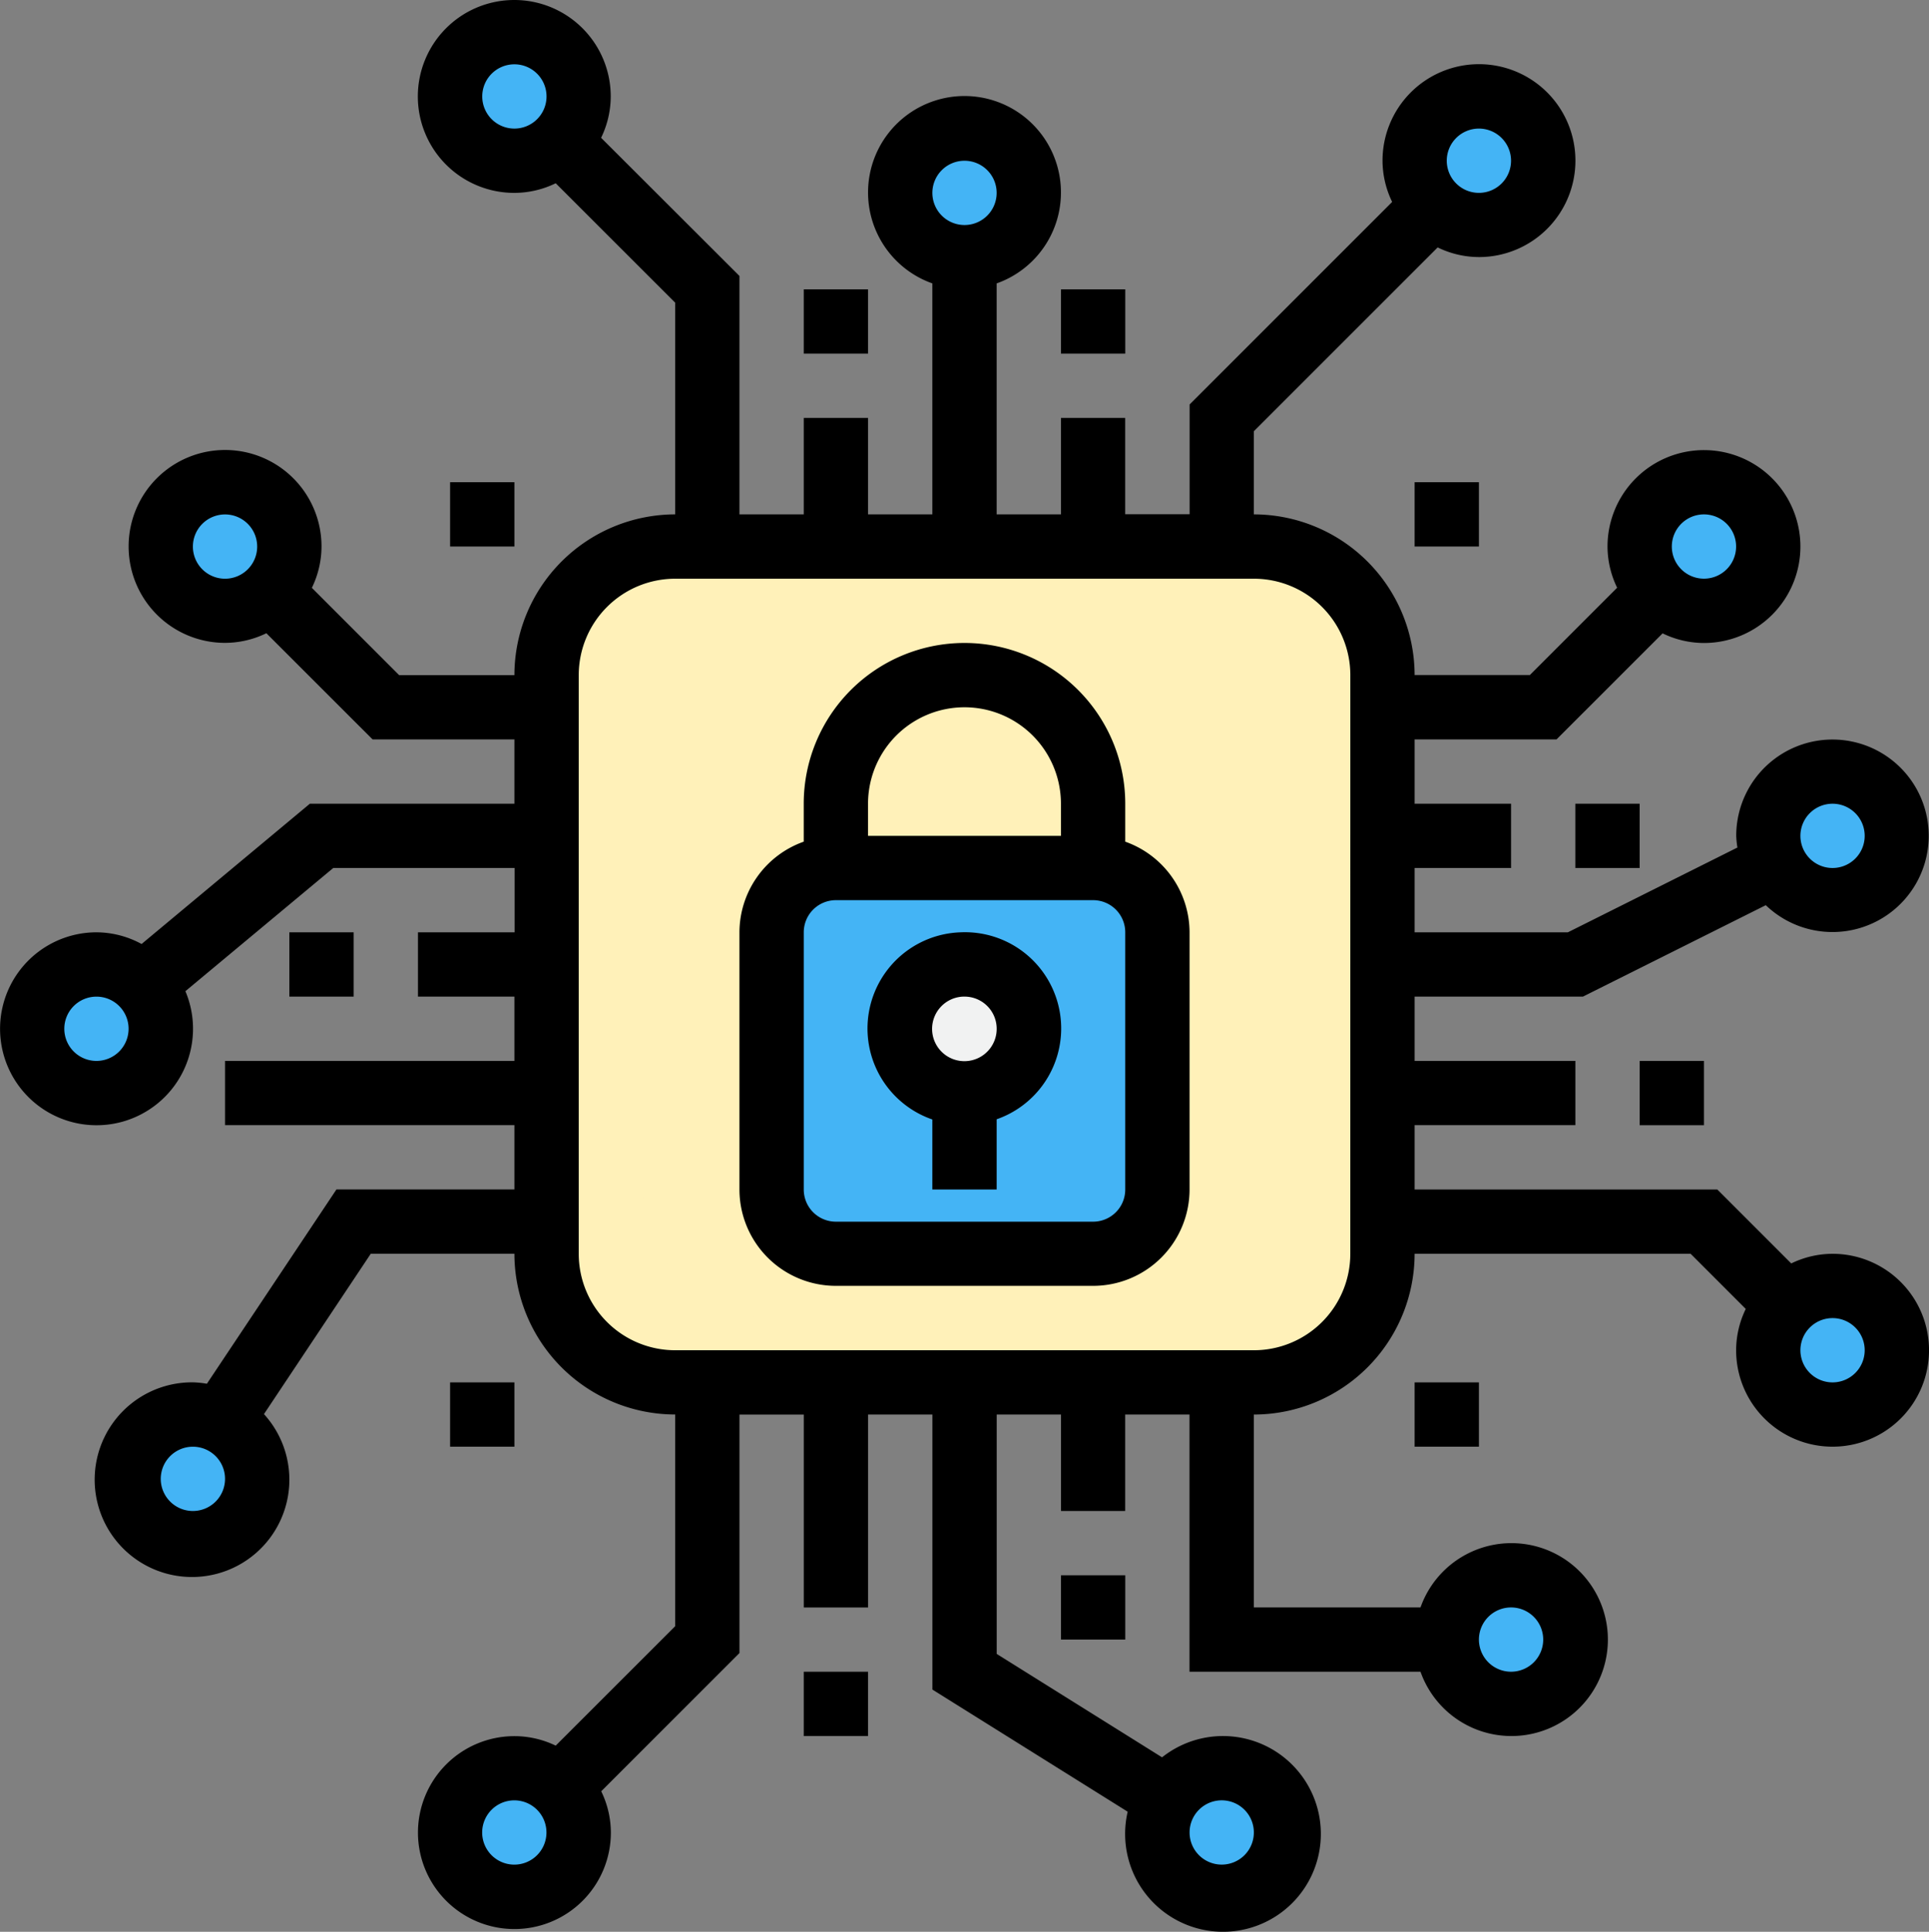 <svg xmlns="http://www.w3.org/2000/svg" width="77.661" height="77.777" viewBox="0 0 77.661 77.777"><rect x="0" y="0" width="77.661" height="77.777" fill="#808080" stroke="none"/><g transform="translate(-2 -2)"><rect width="34" height="34" rx="4" transform="translate(24 23.688)" fill="#fff1b9"/><path d="M51.359,50.051H28.06a5.177,5.177,0,0,1-5.177-5.177v-23.3a5.124,5.124,0,0,1,.685-2.528A5.159,5.159,0,0,0,19,24.164v23.3a5.177,5.177,0,0,0,5.177,5.177h23.3a5.153,5.153,0,0,0,4.493-2.65A5.255,5.255,0,0,1,51.359,50.051Z" transform="translate(5.004 5.018)" fill="#fff1b9"/><g transform="translate(3.293 3.294)"><ellipse cx="2.5" cy="3" rx="2.5" ry="3" transform="translate(34.707 3.393)" fill="#44b4f5"/><circle cx="2.5" cy="2.5" r="2.5" transform="translate(55.707 2.393)" fill="#44b4f5"/><circle cx="2.5" cy="2.5" r="2.5" transform="translate(16.707 0.393)" fill="#44b4f5"/><circle cx="2.5" cy="2.5" r="2.5" transform="translate(45.707 70.393)" fill="#44b4f5"/><circle cx="2.5" cy="2.5" r="2.5" transform="translate(56.707 62.393)" fill="#44b4f5"/><circle cx="2.5" cy="2.5" r="2.5" transform="translate(16.707 70.393)" fill="#44b4f5"/><circle cx="2.589" cy="2.589" r="2.589" transform="matrix(0.963, -0.27, 0.27, 0.963, 64.128, 18.885)" fill="#44b4f5"/><circle cx="2.589" cy="2.589" r="2.589" transform="matrix(0.963, -0.27, 0.27, 0.963, 69.319, 51.241)" fill="#44b4f5"/><circle cx="2.589" cy="2.589" r="2.589" transform="matrix(0.963, -0.27, 0.27, 0.963, 69.31, 30.531)" fill="#44b4f5"/><circle cx="2.589" cy="2.589" r="2.589" transform="matrix(0.27, -0.963, 0.963, 0.27, 4.581, 22.514)" fill="#44b4f5"/><circle cx="2.589" cy="2.589" r="2.589" transform="translate(4.678 60.264) rotate(-78.049)" fill="#44b4f5"/><path d="M5.487,37.177a2.589,2.589,0,0,0,1.979-4.368l-.582.485.582-.485a2.589,2.589,0,1,0-1.979,4.368Z" transform="translate(-2.999 5.537)" fill="#44b4f5"/></g><rect width="16" height="16" rx="2" transform="translate(33 36.688)" fill="#44b4f5"/><circle cx="2.589" cy="2.589" r="2.589" transform="matrix(0.963, -0.27, 0.27, 0.963, 37.66, 41.607)" fill="#f1f2f2"/><path d="M27,11h2.589v2.589H27Z" transform="translate(7.359 2.649)"/><path d="M53,35h2.589v2.589H53Z" transform="translate(15.012 9.714)"/><path d="M35,51h2.589v2.589H35Z" transform="translate(9.714 14.423)"/><path d="M27,54h2.589v2.589H27Z" transform="translate(7.359 15.307)"/><path d="M11,31h2.589v2.589H11Z" transform="translate(2.649 8.536)"/><path d="M35,11h2.589v2.589H35Z" transform="translate(9.714 2.649)"/><path d="M51,27h2.589v2.589H51Z" transform="translate(14.423 7.359)"/><path d="M46,17h2.589v2.589H46Z" transform="translate(12.952 4.415)"/><path d="M16,17h2.589v2.589H16Z" transform="translate(4.121 4.415)"/><path d="M46,45h2.589v2.589H46Z" transform="translate(12.952 12.657)"/><path d="M16,45h2.589v2.589H16Z" transform="translate(4.121 12.657)"/><path d="M32.735,31a3.875,3.875,0,0,0-1.142,7.536v2.819h2.589V38.528A3.874,3.874,0,0,0,32.735,31Zm1.447,3.833a1.3,1.3,0,1,1-1.346-1.244h.052a1.294,1.294,0,0,1,1.294,1.243Z" transform="translate(7.943 8.536)"/><path d="M40.532,30V28.472a6.472,6.472,0,0,0-12.944,0V30A3.883,3.883,0,0,0,25,33.649V44a3.883,3.883,0,0,0,3.883,3.883H39.238A3.883,3.883,0,0,0,43.121,44V33.649A3.883,3.883,0,0,0,40.532,30ZM30.177,28.472a3.883,3.883,0,1,1,7.766,0v1.294H30.177ZM40.532,44A1.294,1.294,0,0,1,39.238,45.3H28.883A1.294,1.294,0,0,1,27.589,44V33.649a1.294,1.294,0,0,1,1.294-1.294H39.238a1.294,1.294,0,0,1,1.294,1.294Z" transform="translate(6.77 5.887)"/><path d="M75.778,52.48a3.82,3.82,0,0,0-1.663.388l-2.977-2.977H58.952V47.3h6.472V44.714H58.952V42.125h6.777l7.361-3.681A3.875,3.875,0,1,0,71.9,35.653a3.754,3.754,0,0,0,.048.47l-6.825,3.413H58.952V36.948h3.883V34.359H58.952V31.77h5.713L68.936,27.5a3.82,3.82,0,0,0,1.665.388A3.883,3.883,0,1,0,66.718,24a3.82,3.82,0,0,0,.388,1.663l-3.513,3.514H58.952A6.48,6.48,0,0,0,52.48,22.71V19.362l7.4-7.4a3.82,3.82,0,0,0,1.663.388,3.883,3.883,0,1,0-3.883-3.883,3.82,3.82,0,0,0,.388,1.663l-8.154,8.154v4.42H47.3V18.827H44.714V22.71H42.125v-9.3a3.883,3.883,0,1,0-2.589,0v9.3H36.948V18.827H34.359V22.71H31.77v-9.6L26.2,7.548a3.82,3.82,0,0,0,.388-1.665A3.883,3.883,0,1,0,22.71,9.766a3.82,3.82,0,0,0,1.663-.388l4.809,4.807V22.71a6.48,6.48,0,0,0-6.472,6.472H18.068l-3.513-3.514A3.82,3.82,0,0,0,14.944,24a3.883,3.883,0,1,0-3.883,3.883,3.82,3.82,0,0,0,1.663-.388L17,31.77H22.71v2.589H14.475L7.7,40.007a3.822,3.822,0,0,0-1.812-.471,3.884,3.884,0,1,0,3.576,2.371l5.953-4.96h7.3v2.589H18.827v2.589H22.71v2.589H11.06V47.3H22.71v2.589H15.545l-5.216,7.823a3.842,3.842,0,0,0-.563-.057,3.919,3.919,0,1,0,2.861,1.279l4.3-6.456H22.71a6.48,6.48,0,0,0,6.472,6.472v8.525l-4.809,4.807A3.819,3.819,0,0,0,22.71,71.9a3.883,3.883,0,1,0,3.883,3.883,3.82,3.82,0,0,0-.388-1.663l5.566-5.566v-9.6h2.589v7.766h2.589V58.952h2.589V70.024L47.4,74.942a3.94,3.94,0,1,0,1.384-2.189l-6.657-4.164V58.952h2.589v3.883H47.3V58.952h2.589V69.307h9.3a3.883,3.883,0,1,0,0-2.589H52.48V58.952a6.48,6.48,0,0,0,6.472-6.472H70.065l2.219,2.22a3.82,3.82,0,0,0-.388,1.663,3.883,3.883,0,1,0,3.883-3.883Zm0-18.121a1.294,1.294,0,1,1-1.294,1.294A1.294,1.294,0,0,1,75.778,34.359ZM70.6,22.71A1.294,1.294,0,1,1,69.307,24,1.294,1.294,0,0,1,70.6,22.71ZM61.54,7.177a1.294,1.294,0,1,1-1.294,1.294A1.294,1.294,0,0,1,61.54,7.177ZM40.831,8.472a1.294,1.294,0,1,1-1.294,1.294A1.294,1.294,0,0,1,40.831,8.472ZM21.415,5.883A1.294,1.294,0,1,1,22.71,7.177,1.294,1.294,0,0,1,21.415,5.883ZM9.766,24A1.294,1.294,0,1,1,11.06,25.3,1.294,1.294,0,0,1,9.766,24ZM5.883,44.714a1.294,1.294,0,1,1,1.294-1.294A1.294,1.294,0,0,1,5.883,44.714ZM9.766,62.835A1.294,1.294,0,1,1,11.06,61.54,1.294,1.294,0,0,1,9.766,62.835ZM22.71,77.073A1.294,1.294,0,1,1,24,75.778,1.294,1.294,0,0,1,22.71,77.073Zm28.476-2.589a1.294,1.294,0,1,1-1.294,1.294A1.294,1.294,0,0,1,51.186,74.484Zm11.649-7.766a1.294,1.294,0,1,1-1.294,1.294A1.294,1.294,0,0,1,62.835,66.718ZM56.363,52.48a3.883,3.883,0,0,1-3.883,3.883h-23.3A3.883,3.883,0,0,1,25.3,52.48v-23.3A3.883,3.883,0,0,1,29.181,25.3h23.3a3.883,3.883,0,0,1,3.883,3.883Zm19.415,5.177a1.294,1.294,0,1,1,1.294-1.294A1.294,1.294,0,0,1,75.778,57.657Z"/></g></svg>
